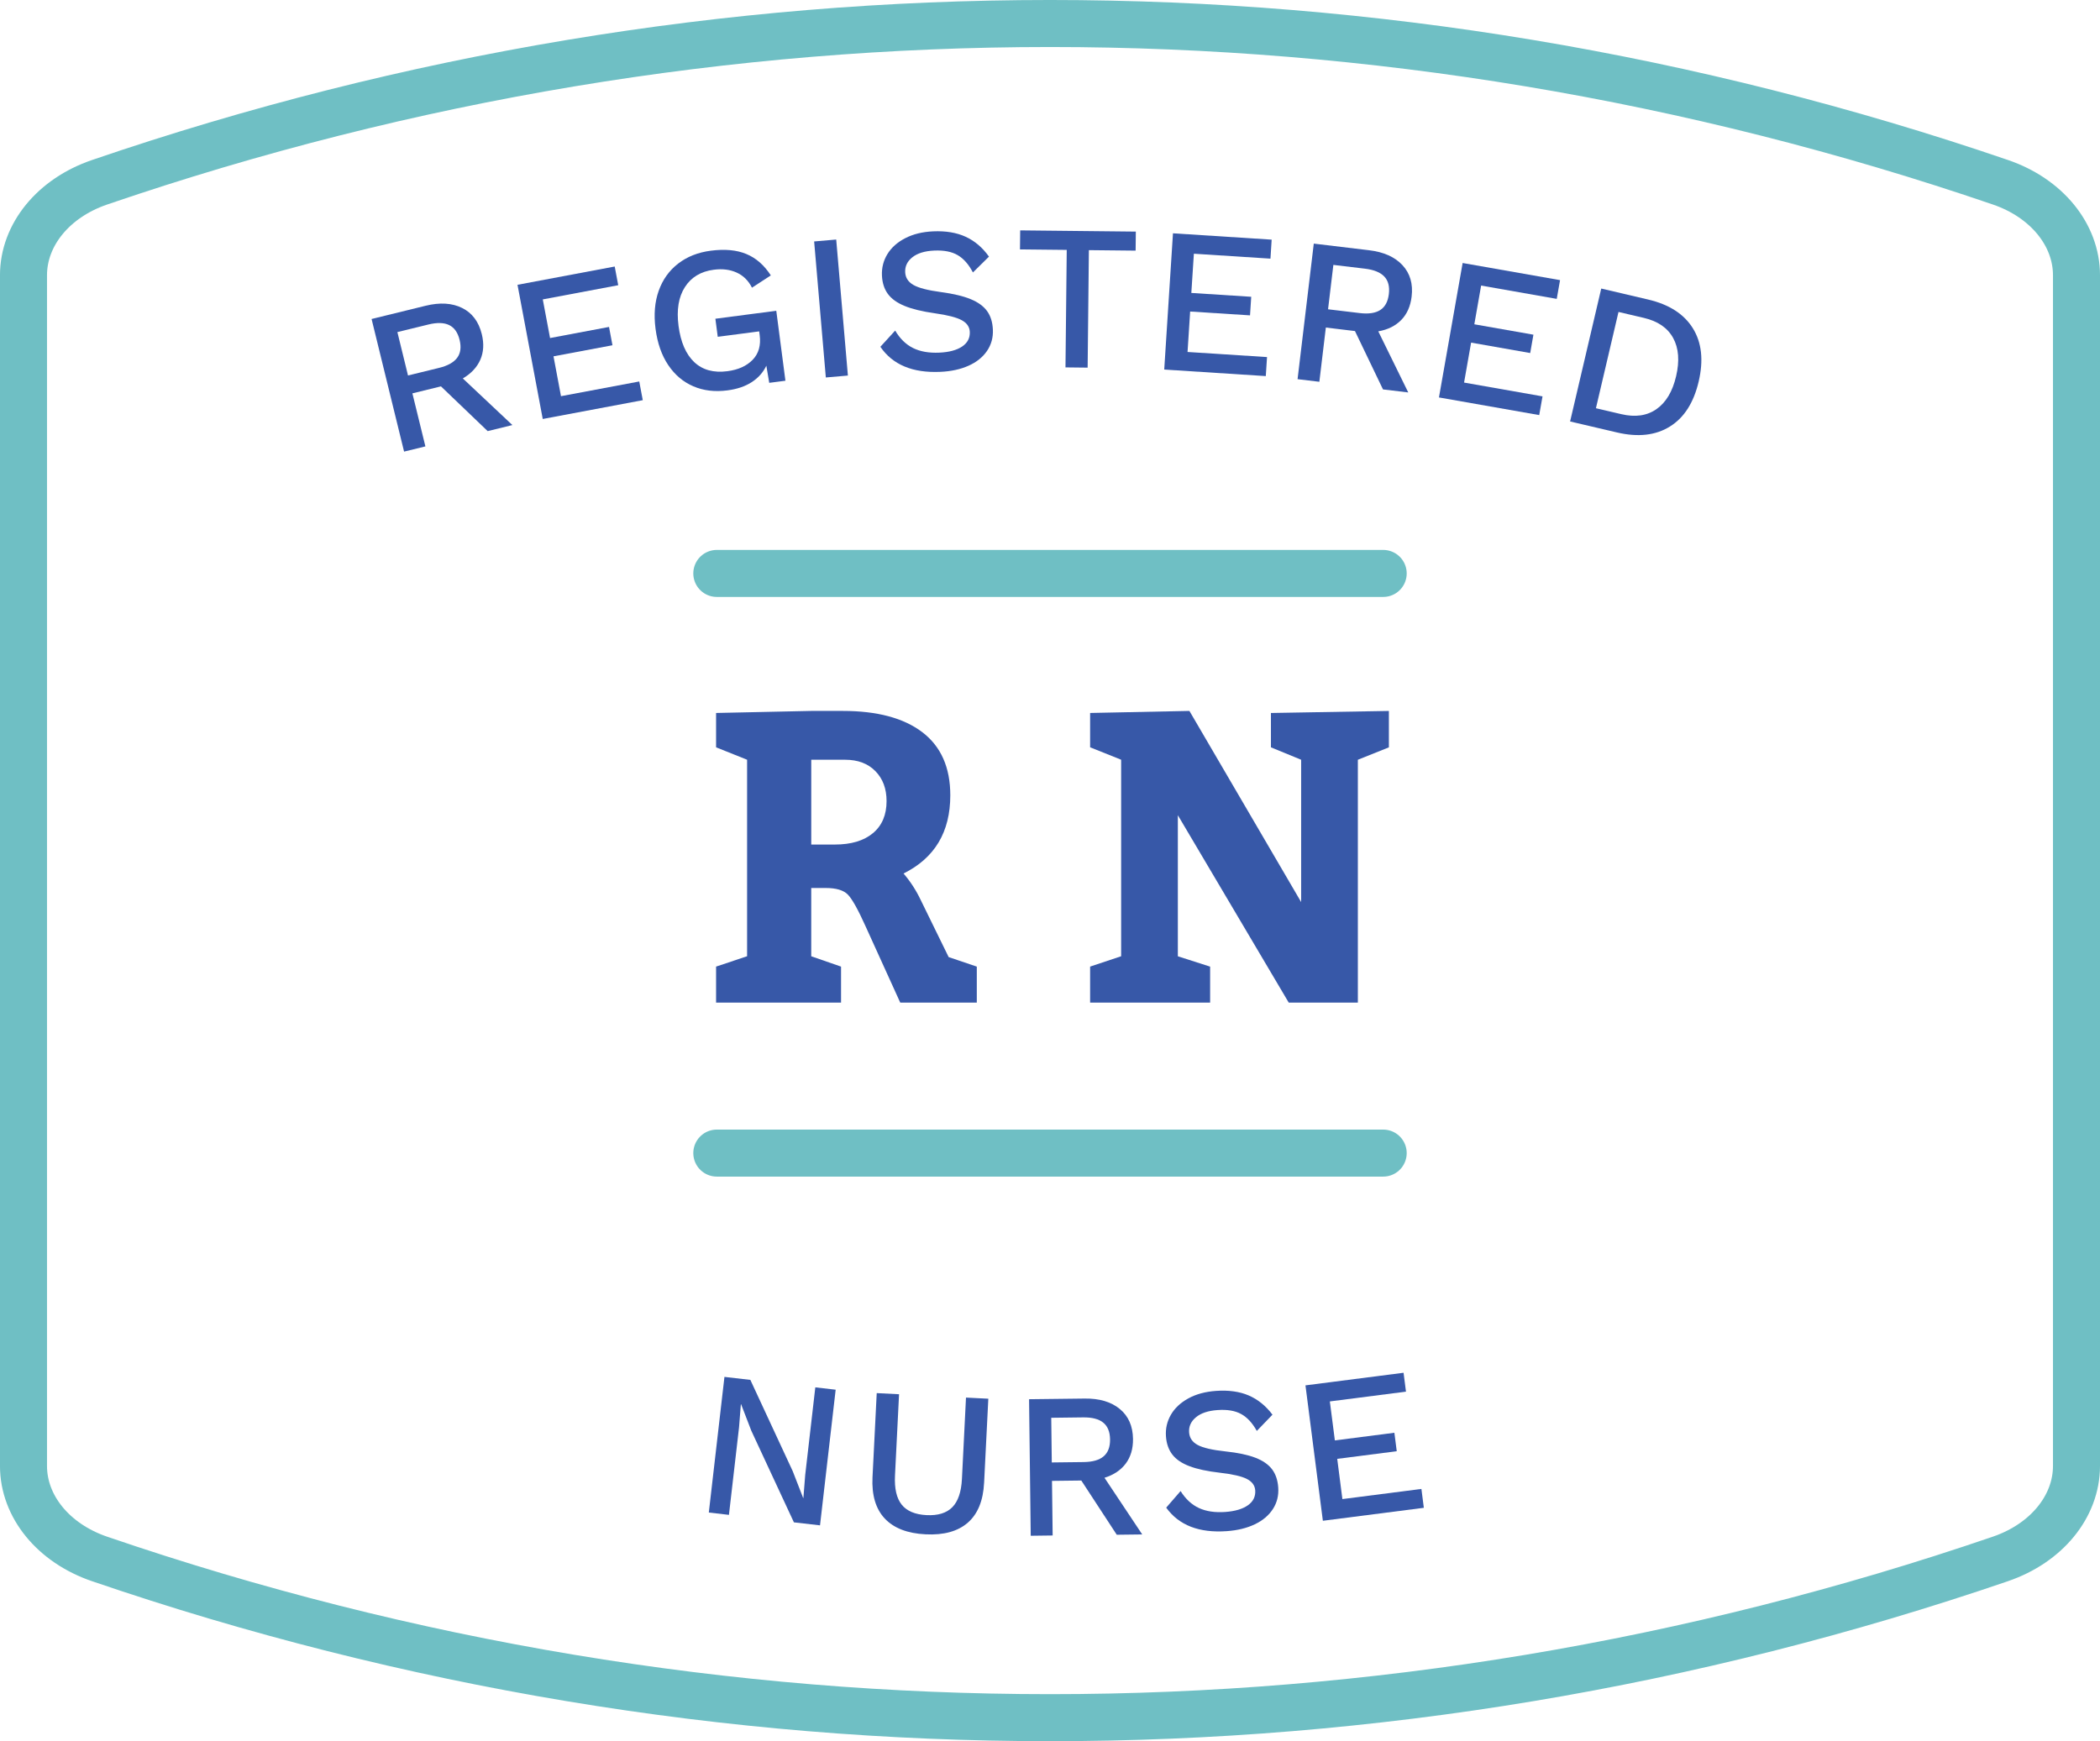 <?xml version="1.0" encoding="UTF-8"?><svg id="Layer_2" xmlns="http://www.w3.org/2000/svg" viewBox="0 0 111.646 92.586"><defs><style>.cls-1{fill:none;stroke:#6fbfc4;stroke-linecap:round;stroke-linejoin:round;stroke-width:2.5px;}.cls-2{fill:#3758a8;stroke-width:0px;}</style></defs><g id="Layer_1-2"><path class="cls-2" d="M44.714,51.398v1.914h-6.644v-1.914l1.649-.55v-10.45l-1.649-.66v-1.826l5.06-.109h1.672c1.834,0,3.245.378,4.235,1.133.99.756,1.485,1.874,1.485,3.354,0,1.951-.829,3.337-2.486,4.158.366.426.675.902.924,1.431l1.475,3.014,1.496.506v1.914h-4.07l-1.849-4.07c-.396-.88-.707-1.437-.935-1.672-.228-.234-.62-.352-1.177-.352h-.771v3.63l1.584.55ZM43.13,40.398v4.51h1.254c.865,0,1.54-.201,2.024-.604s.726-.972.726-1.705c0-.66-.197-1.191-.594-1.595-.396-.403-.932-.605-1.605-.605h-1.805Z"/><path class="cls-2" d="M64.336,51.398v1.914h-6.38v-1.914l1.649-.55v-10.45l-1.649-.66v-1.826l5.279-.109,5.94,10.164v-7.568l-1.606-.66v-1.826l6.271-.109v1.936l-1.65.66v12.914h-3.674l-5.896-9.966v7.502l1.716.55Z"/><line class="cls-1" x1="38.109" y1="61.315" x2="73.537" y2="61.315"/><line class="cls-1" x1="38.109" y1="30.492" x2="73.537" y2="30.492"/><path class="cls-1" d="M106.359,82.893c-32.886,11.258-68.187,11.258-101.073,0-2.442-.836-4.037-2.784-4.037-4.943,0-21.104,0-42.208,0-63.312,0-2.159,1.595-4.107,4.037-4.943C38.172-1.565,73.474-1.565,106.359,9.694c2.442.836,4.037,2.784,4.037,4.943,0,21.104,0,42.208,0,63.312,0,2.159-1.595,4.107-4.037,4.943Z"/><path class="cls-2" d="M23.443,20.545l-1.518.372.691,2.82-1.133.277-1.728-7.051,2.874-.705c.762-.187,1.409-.146,1.942.119s.881.729,1.044,1.392c.124.506.097.96-.08,1.362-.177.401-.486.732-.929.992l2.635,2.479-1.314.322-2.485-2.381ZM21.692,19.966l1.646-.403c.463-.113.785-.292.967-.537.182-.244.225-.562.129-.954s-.281-.654-.556-.787c-.273-.133-.643-.143-1.105-.029l-1.646.403.565,2.308Z"/><path class="cls-2" d="M33.986,20.285l.187.994-5.318,1-1.342-7.135,5.168-.972.187.994-4.011.755.387,2.054,3.135-.59.183.974-3.135.589.398,2.119,4.162-.782Z"/><path class="cls-2" d="M41.271,16.525l.486,3.72-.861.112-.153-.912c-.168.355-.426.646-.773.872s-.779.374-1.295.441c-.67.088-1.274.016-1.815-.217-.54-.232-.985-.609-1.334-1.129-.35-.521-.574-1.162-.674-1.926-.099-.756-.043-1.431.168-2.024.211-.593.555-1.074,1.031-1.443.477-.37,1.057-.6,1.74-.688.742-.097,1.371-.039,1.887.175.517.214.95.593,1.303,1.139l-1.002.652c-.189-.375-.461-.643-.814-.803-.354-.161-.76-.212-1.219-.151-.684.089-1.194.396-1.532.921-.338.525-.451,1.213-.34,2.063.113.866.392,1.508.834,1.927.443.419,1.032.581,1.767.484.574-.075,1.021-.277,1.341-.607.318-.33.443-.765.373-1.303l-.027-.207-2.203.288-.126-.96,3.24-.424Z"/><path class="cls-2" d="M45.078,19.97l-1.173.102-.621-7.233,1.173-.102.621,7.233Z"/><path class="cls-2" d="M51.337,12.589c.483.221.897.572,1.242,1.057l-.854.842c-.225-.431-.495-.738-.812-.922-.316-.185-.731-.265-1.244-.242-.506.022-.893.142-1.162.355s-.397.479-.383.793c.013.293.158.52.438.68.278.16.769.287,1.471.38.657.089,1.182.214,1.574.376s.683.373.871.633c.188.26.29.587.308.982.02.425-.085.805-.312,1.138s-.555.596-.983.787c-.428.191-.928.3-1.499.325-1.473.066-2.535-.378-3.187-1.333l.787-.861c.254.43.57.738.949.927.38.188.844.271,1.394.246.52-.023.924-.131,1.213-.323.289-.193.426-.454.411-.784-.012-.264-.155-.47-.43-.619s-.748-.271-1.42-.366c-.673-.095-1.211-.225-1.614-.391-.404-.165-.701-.38-.894-.643-.191-.263-.296-.589-.312-.977-.019-.411.078-.789.29-1.137.212-.347.528-.629.948-.846.419-.217.915-.339,1.486-.364.667-.029,1.242.066,1.725.287Z"/><path class="cls-2" d="M60.375,13.327l-2.485-.026-.066,6.248-1.178-.013.067-6.248-2.486-.026.011-1.012,6.148.065-.011,1.012Z"/><path class="cls-2" d="M67.361,18.988l-.065,1.01-5.4-.347.465-7.245,5.247.337-.064,1.01-4.072-.262-.135,2.086,3.184.204-.063.988-3.184-.204-.138,2.151,4.227.271Z"/><path class="cls-2" d="M72.039,17.604l-1.551-.187-.345,2.884-1.158-.139.862-7.208,2.938.352c.779.093,1.371.357,1.777.794.405.437.568.993.487,1.67-.062.518-.247.933-.554,1.247-.308.313-.714.515-1.219.602l1.594,3.249-1.343-.161-1.49-3.103ZM70.605,16.446l1.682.201c.474.057.838.003,1.095-.162.256-.165.408-.448.456-.849s-.033-.711-.243-.932-.552-.36-1.024-.417l-1.683-.201-.282,2.359Z"/><path class="cls-2" d="M82.008,21.076l-.176.996-5.33-.938,1.259-7.149,5.179.911-.176.997-4.02-.708-.362,2.059,3.142.553-.171.976-3.142-.554-.374,2.124,4.171.734Z"/><path class="cls-2" d="M90.001,17.457c.471.758.573,1.7.309,2.829-.264,1.128-.775,1.927-1.533,2.396-.758.471-1.693.575-2.808.314l-2.495-.585,1.656-7.068,2.495.585c1.114.261,1.906.771,2.376,1.528ZM88.067,21.754c.505-.352.853-.936,1.043-1.749.19-.814.139-1.491-.157-2.031-.295-.54-.813-.896-1.557-1.07l-1.349-.316-1.2,5.119,1.35.316c.742.174,1.366.085,1.87-.269Z"/><path class="cls-2" d="M43.596,81.11l-1.388-.16-2.263-4.867-.545-1.413-.012-.002-.097,1.229-.537,4.655-1.07-.124.831-7.212,1.377.159,2.253,4.854.555,1.426h.012s.097-1.228.097-1.228l.537-4.655,1.082.125-.832,7.212Z"/><path class="cls-2" d="M52.319,78.846c-.047.952-.336,1.659-.865,2.121-.53.462-1.278.669-2.245.62-.967-.048-1.69-.328-2.172-.841-.48-.512-.697-1.244-.65-2.196l.224-4.472,1.187.06-.216,4.328c-.034.688.085,1.203.357,1.544.273.34.714.525,1.321.556.608.03,1.064-.11,1.371-.422.305-.312.476-.812.51-1.5l.216-4.328,1.187.06-.224,4.471Z"/><path class="cls-2" d="M57.491,78.726l-1.562.019.035,2.903-1.166.015-.088-7.26,2.959-.035c.784-.01,1.406.175,1.866.555.459.379.692.91.701,1.592.006.521-.123.957-.386,1.309-.264.352-.641.604-1.13.756l2.006,3.013-1.354.016-1.883-2.881ZM55.918,77.765l1.693-.02c.477-.006.831-.107,1.063-.305s.347-.497.342-.9-.126-.701-.363-.893-.594-.284-1.07-.278l-1.694.021.029,2.375Z"/><path class="cls-2" d="M66.381,74.201c.489.208.912.55,1.27,1.024l-.833.864c-.235-.425-.514-.725-.835-.9-.321-.177-.738-.246-1.25-.21-.505.035-.889.164-1.152.385-.265.221-.385.488-.362.803.021.293.172.516.455.668.282.153.775.268,1.479.343.659.07,1.188.183,1.584.334.396.152.692.356.887.61.194.255.306.58.333.975.03.425-.064.806-.283,1.145s-.539.61-.963.812c-.423.202-.92.324-1.49.364-1.471.104-2.544-.312-3.22-1.25l.765-.882c.265.423.59.724.974.902s.85.249,1.398.21c.52-.037.921-.155,1.205-.355.283-.2.413-.465.391-.794-.02-.263-.168-.466-.446-.607-.278-.143-.755-.252-1.429-.33-.675-.077-1.216-.193-1.624-.349-.407-.154-.711-.361-.909-.619s-.311-.581-.338-.969c-.029-.409.058-.79.261-1.143s.512-.643.926-.871c.414-.228.906-.361,1.477-.401.666-.047,1.243.033,1.731.241Z"/><path class="cls-2" d="M75.569,79.173l.129,1.004-5.368.689-.925-7.2,5.215-.67.129,1.004-4.048.52.267,2.073,3.164-.407.126.982-3.164.406.274,2.139,4.201-.54Z"/></g></svg>